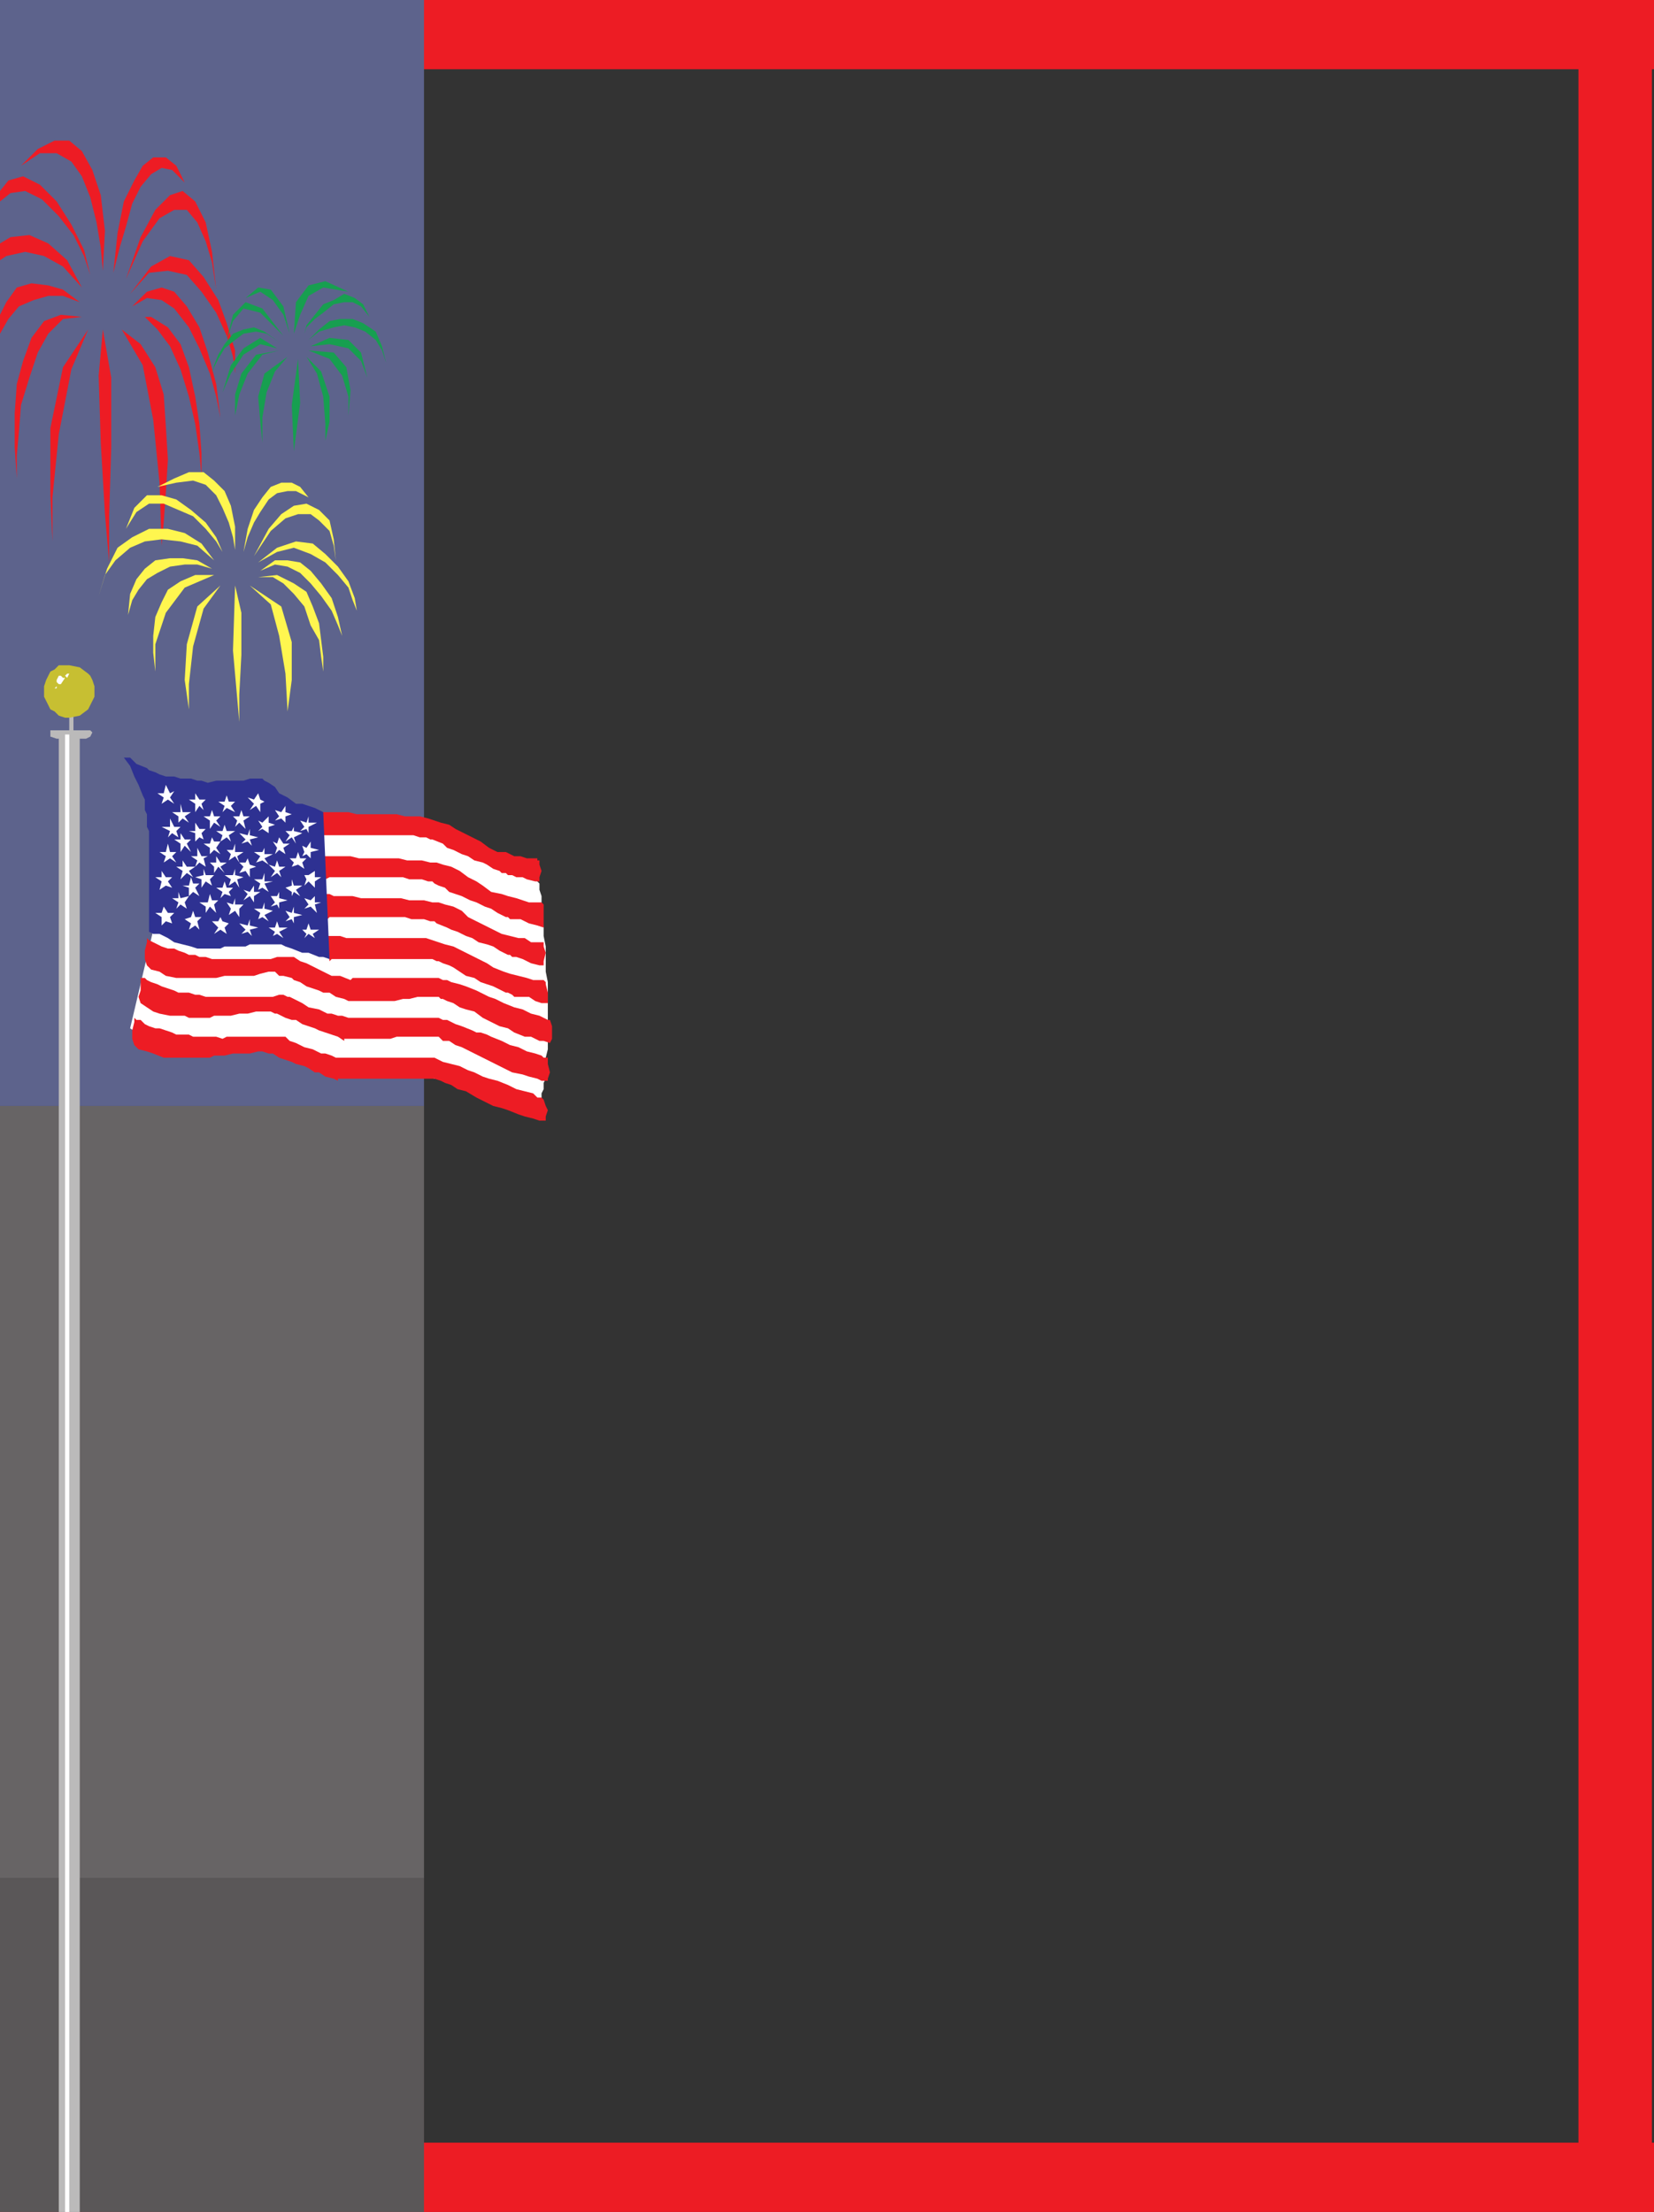 <svg xmlns="http://www.w3.org/2000/svg" width="591" height="790.5"><rect width="100%" height="100%" fill="#333333" stroke="none"/><path fill="#ed1c24" fill-rule="evenodd" d="M564 0h26.25v790.5H564V0"/><path fill="#ed1c24" fill-rule="evenodd" d="M0 0h591v24.75H0V0m0 765.75h591v24.75H0v-24.75"/><path fill="#5a5758" fill-rule="evenodd" d="M0 750.75v39.75h151.5v-39.75H0m0 0V711h151.5v39.75H0M0 711v-39.75h151.5V711H0"/><path fill="#676465" fill-rule="evenodd" d="M0 671.25v-39h151.5v39H0m0-39V592.5h151.5v39.75H0m0-39.75v-39.75h151.5v39.75H0m0-39.75v-39h151.5v39H0m0-39V474h151.5v39.75H0M0 474v-39.75h151.5V474H0m0-39.75v-39h151.5v39H0"/><path fill="#5d638c" fill-rule="evenodd" d="M0 395.25V355.5h151.5v39.75H0m0-39.75v-39h151.5v39H0m0-39v-39.75h151.5v39.75H0m0-39.75V237h151.5v39.75H0M0 237v-39h151.5v39H0m0-39v-40.5h151.5V198H0m0-40.5v-39h151.5v39H0m0-39V78.75h151.5v39.75H0m0-39.75V39h151.5v39.75H0M0 39V0h151.5v39H0"/><path fill="#ed1c24" fill-rule="evenodd" d="m46.5 105 7.5-9.75 6.75-3.75L67.5 93l5.25 6 5.25 8.25 3 8.25 3 9.75v8.25l-.75-6L81 120l-3.75-8.25-5.25-7.5-5.25-6-6.75-1.5-6.75.75-6.75 7.5m0 8.25h5.25l4.5 4.5 4.5 6L64.5 132l3 9.75 2.25 9.75 1.5 10.5.75 8.25V162l-.75-10.5-1.5-9.75-2.25-10.5-3-8.25-4.5-6-6-3.75h-7.5"/><path fill="#ed1c24" fill-rule="evenodd" d="m47.25 109.5 5.25-3 5.25.75 4.5 3L67.5 117l3.75 7.5 3.75 9 2.25 8.25 1.5 7.5-1.5-12-3-11.25-3-9-4.5-7.5-4.5-5.25-4.5-1.5-5.25 1.5-5.25 5.25M39 201l-1.5-17.25-1.5-25.5-.75-24 1.5-16.5 3 17.25v24.75L39 184.5V201m-20.25-7.5L18 177v-24l4.5-21.75 9-13.5-6 14.25-4.5 23.25-2.25 22.5v15.75m24.75-75.75 6.75 5.25 5.25 8.25 3 9.75.75 11.25.75 12-.75 12-.75 10.5-.75 8.25-.75-22.5-2.25-22.5L51 130.5l-7.5-12.75M66 65.25l-3-6-3.75-3h-4.5l-3.75 3-3 5.25-3.75 7.5L42 83.25 40.5 97.5l2.25-9L45 81l2.25-8.25 3-6 3.75-4.5L57.75 60l3.75.75 4.5 4.5M6 171v-8.25l.75-8.25.75-9.75 3-9.75 3-9 3.75-6.75L22.5 114l6.75-.75-7.5-.75-6 2.25-4.5 6-3 8.25L6 137.25l-.75 10.5v12L6 171"/><path fill="#ed1c24" fill-rule="evenodd" d="m45 99.75 6-13.5L57 78l5.25-3h4.5l3.75 4.5 3 6.75 2.25 7.5 1.5 9.75-1.5-13.5-2.25-10.5-3.75-7.5-4.5-3.75-4.5 1.5L55.5 75l-5.25 9.75-5.25 15M7.5 59.25l6-6 6-3h5.25l4.5 3.75L33 60.75l3 9 1.5 12.75-.75 14.25L36 88.5l-1.5-9-2.25-9-3-7.5-3.75-5.25-5.25-3h-6l-6.75 4.5"/><path fill="#fff64f" fill-rule="evenodd" d="m35.25 213 3-9.75 3.75-7.5 5.25-3.75 6-3H60l6 1.5 6 3.75 4.5 6-6-5.25-6-1.5-6.75-.75-6 .75-5.25 2.25-5.25 4.5-3.75 5.25-2.25 7.5m50.25 45-2.25-25.5.75-23.25 2.25 9.75v15l-.75 14.25V258m-18-4.5L66 243l.75-12.75 3.75-13.5 8.25-7.5-6 8.25L69 231l-1.5 13.5v9m21.75-44.25 11.25 7.5 3.75 12.75V243l-1.5 11.25-.75-13.5-2.25-13.5-3-11.25-7.5-6.75m21-31.5-3-3.75-3-1.5h-3.75l-3.75 1.5-3 3.75-3 4.5L88.5 189l-1.5 8.25 1.5-5.25 2.25-5.25L93 183l3-4.5 3-2.25 3.75-.75h3l4.5 2.25m-18 23.25 6.75-5.25 6.75-2.25 6 .75 4.5 3.75 4.5 4.5 3.75 5.25 2.25 6 .75 4.5-1.5-3.75-1.5-4.5-3.75-4.5-4.5-4.5-5.25-3-6-2.25-6 1.5-6.75 3.75"/><path fill="#fff64f" fill-rule="evenodd" d="M92.25 206.25h5.25l3.75 2.25 3.75 3.75 3.75 4.5 2.25 6.75 3 5.25.75 6 .75 5.25v-5.25l-1.5-12-2.25-6-2.25-5.25-4.5-3-6-3-6.75.75"/><path fill="#fff64f" fill-rule="evenodd" d="m93 204 5.25-2.25 4.5.75 4.5 2.25 3.75 3.75 3.75 4.5 3.75 5.25 2.25 5.25 1.5 3.75-1.5-6.75-2.25-6.75-3.75-5.25L111 204l-3.75-3-4.5-.75h-4.5L93 204m-37.5 36v-9.75L59.25 219l6.75-9 10.5-4.5h-6.75l-5.25 2.25-4.5 3-2.25 4.5-2.25 5.25-.75 6.75v6l.75 6.75"/><path fill="#fff64f" fill-rule="evenodd" d="m45.75 219.75 1.5-5.25 2.25-3.75 3-3.75 3.75-2.25 4.5-2.25 5.25-.75h4.5l5.25 1.5-5.25-3-5.25-.75h-4.5l-5.25.75-3.75 3-3 3.75-2.25 5.25-.75 7.5m45-21 6-9 5.25-4.5 4.5-1.5h4.5l3 2.25 3.75 3.75 1.5 5.25.75 5.25-.75-7.5-1.5-6.75-3.75-3.75-4.5-2.25-4.5.75-4.5 3L96 189l-5.25 9.75M45 189l3-7.5 4.5-4.5h5.25l5.25 1.5 5.25 3.75 5.25 4.5 3.75 5.25 2.25 5.25-2.25-3.75-3.75-4.5-4.5-4.5-10.5-4.5h-5.25l-4.5 3-3.75 6"/><path fill="#fff64f" fill-rule="evenodd" d="m56.25 174 6-3 5.25-2.25h5.25l3.75 3 3.75 3.75 2.25 5.25 1.5 7.5v8.25l-.75-4.5-1.5-5.25-2.25-5.25-2.25-4.5-3.75-3.75-4.5-1.5-6 .75-6.75 1.5"/><path fill="#179f50" fill-rule="evenodd" d="m105 161.25 2.25-17.25-.75-15.75-2.25 16.5.75 16.5m-2.25-33.75-8.25 6-2.25 8.25.75 9 .75 7.5v-9l1.5-9 3-7.5 4.5-5.25m35.25 2.25-1.5-6-2.25-5.25-4.5-3L126 114h-4.5l-3.75.75-3.75 3-3.75 3.75 3.75-3 5.25-1.5 3.75-.75 3.75.75 3.75 1.5 3.75 3 2.25 3.75 1.5 4.5m-21.75 27.75 1.5-6.75v-9l-3-9-5.25-5.25 3.75 6 2.25 8.25.75 9.75v6m-28.5-51 4.5-3.75 4.5.75 4.5 6 2.25 9.75-2.25-6.75-3.75-5.25-4.5-3-5.25 2.25m12 15.75-5.25-3.75-3.75-1.5-3.75.75-3.75 1.5-3 3.75-2.25 3.75-1.5 3.75-.75 3 .75-2.25 1.5-3 2.25-3.75 3.75-3 3-2.25 4.5-.75 3.75.75 4.5 3m0 3-6 1.5-5.25 6.75-3 7.5-1.5 7.5V141l2.25-7.5 5.25-6.75 8.25-1.5"/><path fill="#179f50" fill-rule="evenodd" d="m99 124.5-6-1.5-6 3.75-4.5 6.75-3 6.75 3-9.75 4.5-6 6-3.75 6 3.75m25.5 24v-6.75l-2.25-7.5-4.5-6-7.5-3 9 .75 4.5 5.25 1.5 8.25-.75 9"/><path fill="#179f50" fill-rule="evenodd" d="m131.25 135-2.25-6-4.5-4.5-6.75-1.5-6.75.75 6.75-3 6.75.75 4.5 4.5 2.25 9m-30-15L93 111.75l-6-1.5-3.75 4.5L81 121.5l2.25-9 4.5-4.5 6 2.25 7.5 9.75m30.75-6.75-2.25-4.5-3-2.25L123 105l-3.75 2.25-3.75 1.5-6 7.5-.75 3 .75-2.25 3-3 3-2.25 3.75-3L123 108h3l3 1.5 3 3.75"/><path fill="#179f50" fill-rule="evenodd" d="m124.5 104.25-8.25-3.75-6 1.5-4.5 6-.75 11.25 2.25-6.75 3-6.75 5.25-3 9 1.5"/><path fill="#fff" fill-rule="evenodd" d="M123.75 294H141l2.25 1.5h1.5l1.5.75h1.5l3 .75 1.5.75L159 300l4.5 2.25 2.25.75 2.25 1.5h2.25l2.25 1.5h2.25l2.25 1.5 4.5 1.5 1.5.75 2.25 1.5 3 .75 2.25 1.5 2.25 2.25V318l.75 2.25v8.25l.75 3v3l.75 3.75v9l.75 3.75v24l-.75 3v7.5l-.75 1.5v2.25l-.75 1.5v3.75l-.75.75H192l-2.25-.75-6-1.5-4.5-1.5-1.5-.75h-2.25l-6.75-2.25h-2.25L162 387l-3-.75-1.5-.75h-2.25l-4.5-1.5h-1.5l-2.25-.75h-1.5l-1.5-.75h-.75l-2.25-.75h-.75l-.75-.75h-5.25l-1.5.75h-2.25l-1.5.75h-5.25l-1.5.75h-3.75l-2.25-.75-4.5-2.25-2.25-1.5-3-1.5-2.25-1.5L102 375h-1.5l-2.25-.75h-19.5l-1.5.75H63l-3-.75h-3l-3-1.5-2.25-1.5-3-2.25-2.25-1.5 9-38.25h12l4.5-1.5h4.5l2.25-.75 1.5-.75 2.25-.75 1.5-.75 3.75-.75 3-1.5 3.75-3.75 3-2.25L99 315l.75-1.5 2.25-2.25.75-2.25 1.5-1.5v-2.25l1.5-2.25.75-2.25 2.25-4.5 1.5-2.25 2.25-2.25 3-.75h3.75l2.25.75 3 1.5-.75.75"/><path fill="#ed1c24" fill-rule="evenodd" d="M114.75 290.25h9.75l3 .75h14.25l3 .75H150l3 .75 4.5 1.5 3 .75 2.25 1.5 9 4.5 3 2.25 3 1.5h3l3 1.5H186l2.25.75H192v.75h.75v1.5l.75 2.25-.75 2.25v1.5h-1.5l-3-.75-1.5-.75h-2.25l-1.5-.75h-1.5l-.75-.75h-1.5l-.75-.75-2.25-.75L174 309l-1.5-.75-3-.75-2.25-1.5-2.25-.75-3-1.5-2.25-.75-1.5-1.5-3.75-1.5h-.75l-1.5-.75H150l-2.25-.75H115.5l-.75-9v.75m.75 15.75h9.75l3 .75h14.25l3 .75h5.25l3 .75H156l2.25.75 3 .75 3 1.5 3 2.25 3 1.5 2.25 1.5 3 2.25 3.75.75 2.25.75 3 .75 4.5 1.5h4.5l.75.75v8.25l-2.25-.75-3-.75-3-1.5h-3.75l-.75-.75h-.75l-3-1.5-2.25-1.5-2.25-.75-3-1.5-2.25-.75-3-1.5-4.5-1.5-1.5-1.5-2.25-.75-1.5-.75-.75-.75H153l-2.25-.75h-4.5l-2.25-.75h-26.25l-1.5.75-.75-9v.75"/><path fill="#ed1c24" fill-rule="evenodd" d="M116.25 319.5h1.5l1.5.75H126l3 .75h14.25l3 .75h5.25l3 .75h2.25l2.25.75 3 .75 3 1.5 2.25 2.25 12 6 6 1.5h2.25l2.25 1.5h4.5v1.5l.75 2.25-.75 3v1.5h-1.5l-3-.75-3-1.5-2.25-.75H183l-.75-.75h-.75l-3-1.5-2.25-1.5-2.25-.75-3-.75-2.25-1.5-2.25-.75-3-1.5-2.25-.75-1.5-.75L156 330l-.75-.75h-1.5l-2.25-.75H147l-2.25-.75h-27l-.75.75-.75-9.75v.75"/><path fill="#ed1c24" fill-rule="evenodd" d="M116.25 334.5h5.25l2.25.75h28.5l6.75 2.25 3 .75 12 6 2.25 1.5 3.75 1.5 2.25.75 6 1.5 2.25.75h3.75l.75.75v.75l.75 3v3.75h-2.25l-2.25-.75-2.25-1.5h-5.25l-.75-.75-1.5-.75h-.75l-4.5-2.25-4.5-1.5-2.25-1.5-3-.75-4.5-3-1.5-.75-2.25-.75-1.5-.75H156l-1.5-.75h-36l-.75.75-1.5-9.75v.75"/><path fill="#ed1c24" fill-rule="evenodd" d="m53.25 336 4.5 2.25L60 339h2.25l1.5.75 2.25.75 1.5.75h2.25l1.5.75h2.25l2.25.75h21L99 342h6l2.25 1.5 2.25.75 9 4.5h3l3.75 1.5.75-.75h30.75l1.5.75h1.5l1.5.75 3 .75 2.25.75 3.75 1.5 4.5 2.25 2.25.75 3 1.5 3.75 1.5 3 .75 3 1.5 3 .75 3 1.5h.75l.75 2.25v4.5l-.75 1.5-2.25-.75h-1.5l-3-1.5h-2.25l-3.75-1.5-2.25-1.5-3-.75-6-3-3-2.25-3-.75-2.25-.75-2.25-1.5-2.25-.75-1.5-.75h-.75l-.75-.75h-7.5l-3 .75H144l-3 .75h-16.5L123 357l-3-.75-2.25-1.5h-2.25L114 354l-4.5-1.5-2.25-1.5-2.25-.75-.75-.75-3-.75h-1.5l-1.5-1.5H96l-3 .75-2.25.75h-10.5l-3 .75H63l-3.75-.75-2.25-1.5-3-.75-1.5-1.5-.75-2.25v-3l.75-3v-1.5l.75.75"/><path fill="#ed1c24" fill-rule="evenodd" d="m51.75 349.5.75.75 1.5.75 2.25.75 1.5.75 4.5 1.5 1.5.75h3.75l2.25.75h1.5l2.25.75h24l2.25-.75h1.5l1.5.75h.75l4.5 2.25 2.25 1.5 3.75.75 3 1.5h1.5l2.25.75h1.5l2.25.75h32.25l1.5.75h1.5l3 1.5 2.25.75 3.75 1.5 1.5.75h1.5l2.25.75 1.5.75 3.75 1.5 3 1.5 3 .75 3 1.5 3 .75 2.25.75.75.75h1.5v2.25l.75 3-.75 2.25v.75h-2.25l-1.5-.75-3-.75-2.25-.75-3.75-.75-18-9-2.25-.75-2.25-1.5h-2.25l-1.5-1.5h-15l-2.25.75H123v.75l-2.25-1.5-6.75-2.25-1.5-.75-4.5-1.5-2.25-1.5h-1.5l-2.25-.75-3-1.5h-.75l-1.5-.75H91.5l-3 .75h-3l-3 .75h-6l-1.5.75h-7.5L66 363h-5.25l-3.75-.75-2.25-.75-4.5-3-.75-2.25.75-2.25v-4.5h1.5"/><path fill="#ed1c24" fill-rule="evenodd" d="M48.75 364.5h1.5l1.5 1.5 1.5.75 2.25.75H57l4.5 1.5 1.5.75h4.5l1.5.75h8.25l2.25.75 1.5-.75h21l1.5 1.5 2.25.75 3 1.5 3 .75 3 1.5h1.5l2.25.75 1.5.75h35.25l3 1.5 6 1.5 3 1.5 2.25.75 3 1.5 2.25.75 3 .75 3.75 1.5 3 1.5 6 1.5 1.5 1.5h1.5l.75.75.75 2.25.75 1.5L195 399v1.5h-2.25l-2.25-.75-3-.75-2.25-.75-3.75-1.5-2.25-.75-3-.75-6-3-3.75-2.25-3-.75-2.25-1.5L159 387l-1.5-.75-2.25-.75h-34.5v.75l-1.5-.75-3-.75-2.25-1.5h-1.5l-2.25-1.5-1.5-.75-3-.75-1.5-.75-4.5-1.5-2.25-1.5H96l-2.25-.75h-1.5l-3 .75h-6l-3 .75H76.5L75 378H58.5l-3.75-1.5-2.25-.75-3-.75-1.5-1.5-.75-2.25v-3l.75-3v-1.5l.75.75"/><path fill="#2e3192" fill-rule="evenodd" d="m46.5 270.75 2.25 2.25 3.75 1.5.75.75 2.25.75 1.5.75 2.25.75h3l2.25.75h3.75l2.25.75H72l2.25.75 3-.75H87l2.25-.75h4.5l.75.75 1.5.75 2.25 1.5 1.5 2.25 3 1.5 3 2.25H108l4.5 1.5 3 1.5 2.25 52.5-2.25-.75H114l-3.75-1.5H108l-3.75-1.5-2.25-.75-1.5-.75H89.25l-1.5.75h-7.5l-1.5.75H70.5l-2.25-.75-6-1.5-2.25-1.5-3-1.5h-2.25l-1.5-.75v-36l-.75-1.5V291l-.75-1.5v-3.75l-.75-1.5-1.5-3.75-1.5-3-1.5-3.75-2.25-3h2.25"/><path fill="#fff" fill-rule="evenodd" d="m59.25 280.5 1.5 3 1.5-.75-1.5 2.25 1.5 2.25-2.25-1.5-2.25 1.5.75-2.25-2.25-1.5h2.25l.75-3m10.5 3 1.5 2.25h2.25l-1.5 1.5.75 2.25-1.5-1.5-1.5 2.25v-3l-2.25-1.5h2.25v-2.25m11.25.75.75 2.25H84l-1.5 1.5 1.5 2.25-3-1.5-1.5 1.5.75-2.25-2.25-1.5h2.25l.75-2.25m11.25-.75.75 2.25 1.5.75-1.5.75v3L91.5 288l-2.25 1.5 1.5-2.25L88.5 285l2.25.75 1.5-2.25M102 288v2.25l2.25.75-2.25.75V294l-1.5-1.5-2.25.75 1.5-1.5-1.5-2.25 2.25.75L102 288m8.25 3.75V294h3l-3 1.5v2.25l-.75-1.5-2.25.75 1.5-1.5-1.5-2.25 2.25.75.75-2.25m-34.5-2.25.75 2.25h2.25l-1.5 1.5 1.5 2.25-2.25-1.5-1.5 2.25v-3l-2.25-1.5H75l.75-2.25m10.5 0 .75 2.25h2.25l-2.25 1.5.75 3L85.5 294l-1.5 1.5.75-2.25-1.5-1.5h2.25l.75-2.25m18.75 6v1.5l3 .75-3 1.5.75 2.25-1.5-2.25-2.25 1.5 1.5-2.25-1.5-1.5h2.25l.75-1.5m-9-3.75V294l2.25.75-2.25.75v2.25l-2.25-1.5-1.5.75 1.5-1.5-1.5-2.25 1.5.75 2.25-2.25m-31.5-4.5.75 3h3l-2.25 1.5 1.5 2.25-2.25-1.5-1.5 1.5v-2.25l-2.25-1.5h3v-3m-3.75 5.25 1.5 3h2.25L63 297l.75 2.25-2.25-1.5-1.5 1.5.75-2.25-3-1.5h3v-3m9 1.5 1.5 2.25h2.25l-1.5 1.5.75 2.25-1.5-.75-1.5 1.5v-3L67.5 297h2.25v-3m10.5.75L81 297h3l-2.25 1.5.75 2.25-1.5-1.5-2.25 1.5.75-2.25-2.25-1.5h2.25l.75-2.25m9 1.5v2.25l3 .75-3 .75.75 2.25-1.5-1.5-2.25.75 1.5-1.5-2.25-2.25 3 .75.75-2.25"/><path fill="#fff" fill-rule="evenodd" d="m99.75 299.25 1.5 2.25h2.25l-2.25 1.5.75 2.25-2.25-1.5-1.5 1.5L99 303l-1.5-2.25 1.5.75.75-2.25m11.25 1.5V303l3 .75-3 .75v2.25l-1.5-1.5-1.5.75.75-1.5-.75-2.25 1.5.75 1.5-2.25m-35.25-1.5.75 1.5h2.25l-1.5 2.25 1.5 2.25-2.25-1.5-1.5 1.5V303l-2.25-1.5H75l.75-2.25M84 301.5v3h3l-2.25 1.5.75 2.25L84 306l-2.25 1.5.75-2.25-1.5-1.5h2.25l.75-2.25"/><path fill="#fff" fill-rule="evenodd" d="m106.5 304.5.75 2.25h2.25l-1.5 1.5.75 2.25-2.25-1.5-2.25.75.75-1.5-1.5-1.5h2.25l.75-2.25m-12-1.5v2.25h3l-3 1.5L96 309l-2.25-1.5-2.25.75L93 306l-2.25-1.5h3l.75-1.5m-30-5.25L66 300h2.25l-1.5 1.5 1.5 3-2.25-2.25-1.5 2.25v-3l-2.25-1.5h2.25v-2.25M60 301.5l.75 3H63l-1.5 1.5 1.5 2.25-2.25-1.5-2.25 1.5.75-2.25-2.25-1.5h2.25l.75-3m10.5 1.5 1.5 3h2.25l-1.5.75.75 3-2.25-1.5-1.5 1.5.75-2.25-2.25-1.5h2.25v-3m6.75 3 1.5 2.25H81l-2.25 1.5 1.5 2.25-2.25-2.25-1.5 2.25v-2.25l-1.5-1.5h2.25V306m11.25.75.75 2.25 2.25.75-2.25.75v3l-1.5-2.25-2.25.75 1.5-2.25-1.5-1.5h2.25l.75-1.5m10.5.75.75 2.25H102l-2.25 1.5.75 2.25L99 312l-2.25 1.5 1.5-2.25L96 309l2.25.75.75-2.25m13.5 3.75v2.25h2.25l-2.25 1.5v2.25l-2.25-2.25-1.5 1.5.75-2.25-.75-1.5h1.5l2.25-1.5m-39.75-.75.75 2.25h3l-1.5 1.5.75 2.25-2.25-1.5-1.5 2.25v-3l-2.25-.75 3-.75v-2.25"/><path fill="#fff" fill-rule="evenodd" d="M84 310.5v2.25l3 .75-2.25.75.75 3L84 315l-2.25 1.5.75-2.25-2.25-1.5h3l.75-2.25m20.25 3.75.75 2.25h3l-2.25 1.5 1.5 2.25-2.25-1.5-.75 1.5v-1.5l-2.25-1.5 2.25-.75v-2.25M94.5 312v3h3l-3 .75 1.5 3-2.25-1.5-1.5.75.75-2.25-2.25-1.5h3l.75-2.25m-29.25-4.5 1.5 2.25h3l-2.25 1.5 1.5 2.25-2.25-1.5-2.25 2.25.75-3-2.25-1.5h2.25v-2.25m-7.5 3.75 1.5 2.25h2.25L60 315l1.5 2.25-2.25-.75L57 318l.75-3-2.25-1.5h2.25v-2.25"/><path fill="#fff" fill-rule="evenodd" d="m68.25 313.5.75 2.25h2.25l-1.5 1.5 1.5 3-2.25-1.5-1.5 1.5v-3l-2.25-.75h2.25l.75-3m12 1.5.75 2.25h2.25l-1.5 1.5.75 1.5-2.25-.75-1.5 1.5.75-2.25-2.25-1.5h2.25l.75-2.25m10.5 1.5v2.25H93l-2.25 1.5v2.25l-1.5-2.25-2.25 1.5 1.5-2.25L87 318l2.25.75 1.5-2.25m9 2.25V321l3 .75-3 .75v2.25l-.75-1.5-2.25.75 1.5-1.5-1.5-2.25H99l.75-1.5m12.75 1.5v2.25h2.25l-2.25.75.75 3L111 324l-2.25.75 1.5-1.5-1.5-2.25 2.25.75 1.5-1.5M75 319.5l.75 2.25H78l-1.5 1.5.75 3L75 324l-1.5 2.25V324l-2.25-1.5h3l.75-3m9 1.5v2.25h3l-1.5 1.5v3L84 325.5l-2.25 1.5.75-2.25-1.5-2.25 2.25.75L84 321m21 3v2.25l3 .75-3 .75V330l-.75-1.5-2.25.75 1.5-1.5-1.5-2.25 2.25.75.75-2.25m-10.5-1.5v2.25l3 .75-3 1.5 1.5 2.25-2.25-1.5-1.5.75.75-2.25-2.25-1.5h3l.75-2.25m-30.75-3.75.75 2.25 3-.75-1.5 2.25.75 2.25-2.25-1.5-1.5 1.5.75-2.25-2.25-1.5h2.25v-2.25M58.5 324l1.5 2.25h2.25l-1.5 1.5.75 2.25-2.25-.75-1.5 1.5v-3l-2.25-1.5h2.25l.75-2.25m10.5 1.5.75 2.25H72l-1.5 1.5.75 3-1.5-1.5-2.25 1.5.75-2.25-2.25-1.5 2.25-.75.75-2.25m9.75 2.25.75 1.5 2.25.75-1.5 1.5.75 2.25-2.25-1.5-2.25 1.5 1.5-2.25-2.25-2.25H78l.75-1.5m10.5.75v2.25l3 .75-3 .75.75 2.25-1.5-1.5-2.25.75 1.5-1.5L85.5 330l3 .75.75-2.25m9.75.75.75 2.25h3l-3 1.5 1.5 2.25-2.25-1.5-1.5.75.75-1.5-2.25-1.5h2.25l.75-2.25m11.25.75.75 2.25h3l-2.25 1.5.75 1.5-2.25-1.5-1.5 1.5.75-1.5-1.5-1.5h1.5l.75-2.25"/><path fill="#bbbaba" fill-rule="evenodd" d="M24.75 252.75h1.5v10.5h-1.5v-10.5"/><path fill="#bbbaba" fill-rule="evenodd" d="M21 262.5h7.5v528H21v-528"/><path fill="#c7bf32" fill-rule="evenodd" d="m24.75 237.75 3.75.75 3 2.25.75.75.75 1.5.75 2.25V249l-2.25 4.5-3 2.25-3.75.75h-1.5l-2.25-.75-1.5-1.5-1.5-.75-2.25-4.5v-3.75l.75-2.25 1.5-3 1.5-.75 1.5-1.5h3.75"/><path fill="#fff" fill-rule="evenodd" d="m24.75 240.75-.75 1.5-.75-.75.75-.75h.75m-3.75.75-.75 1.5v.75l.75.75h.75l1.5-2.25h-.75l-.75-.75H21m-.75 3.75v.75h-.75Zm0 0"/><path fill="#bbbaba" fill-rule="evenodd" d="M20.25 261h12l.75.75-.75 1.5-1.5.75h-10.5l-2.25-.75V261h2.25"/><path fill="#fff" fill-rule="evenodd" d="M24.75 790.5v-528h-1.5v528h1.5"/><path fill="#ed1c24" fill-rule="evenodd" d="M0 87v6l2.25-1.5L9 90l6.75 1.5 6.75 3.75 6.75 7.5L24 93l-6.75-6-6.75-3-6.75.75L0 87m0-18.75V72l3.75-3L9 68.25l6 3 6 6L26.25 84 30 91.5l2.25 6.75-2.25-9-4.5-9L20.25 72l-6-6-6-3L3 64.5l-3 3.75m0 44.25v6.75L3 114l3.75-4.5 5.25-2.25 5.25-1.5h5.25l6 2.25-6-4.5-5.25-1.5-6-.75-5.25 1.5L2.25 108 0 112.5"/></svg>
